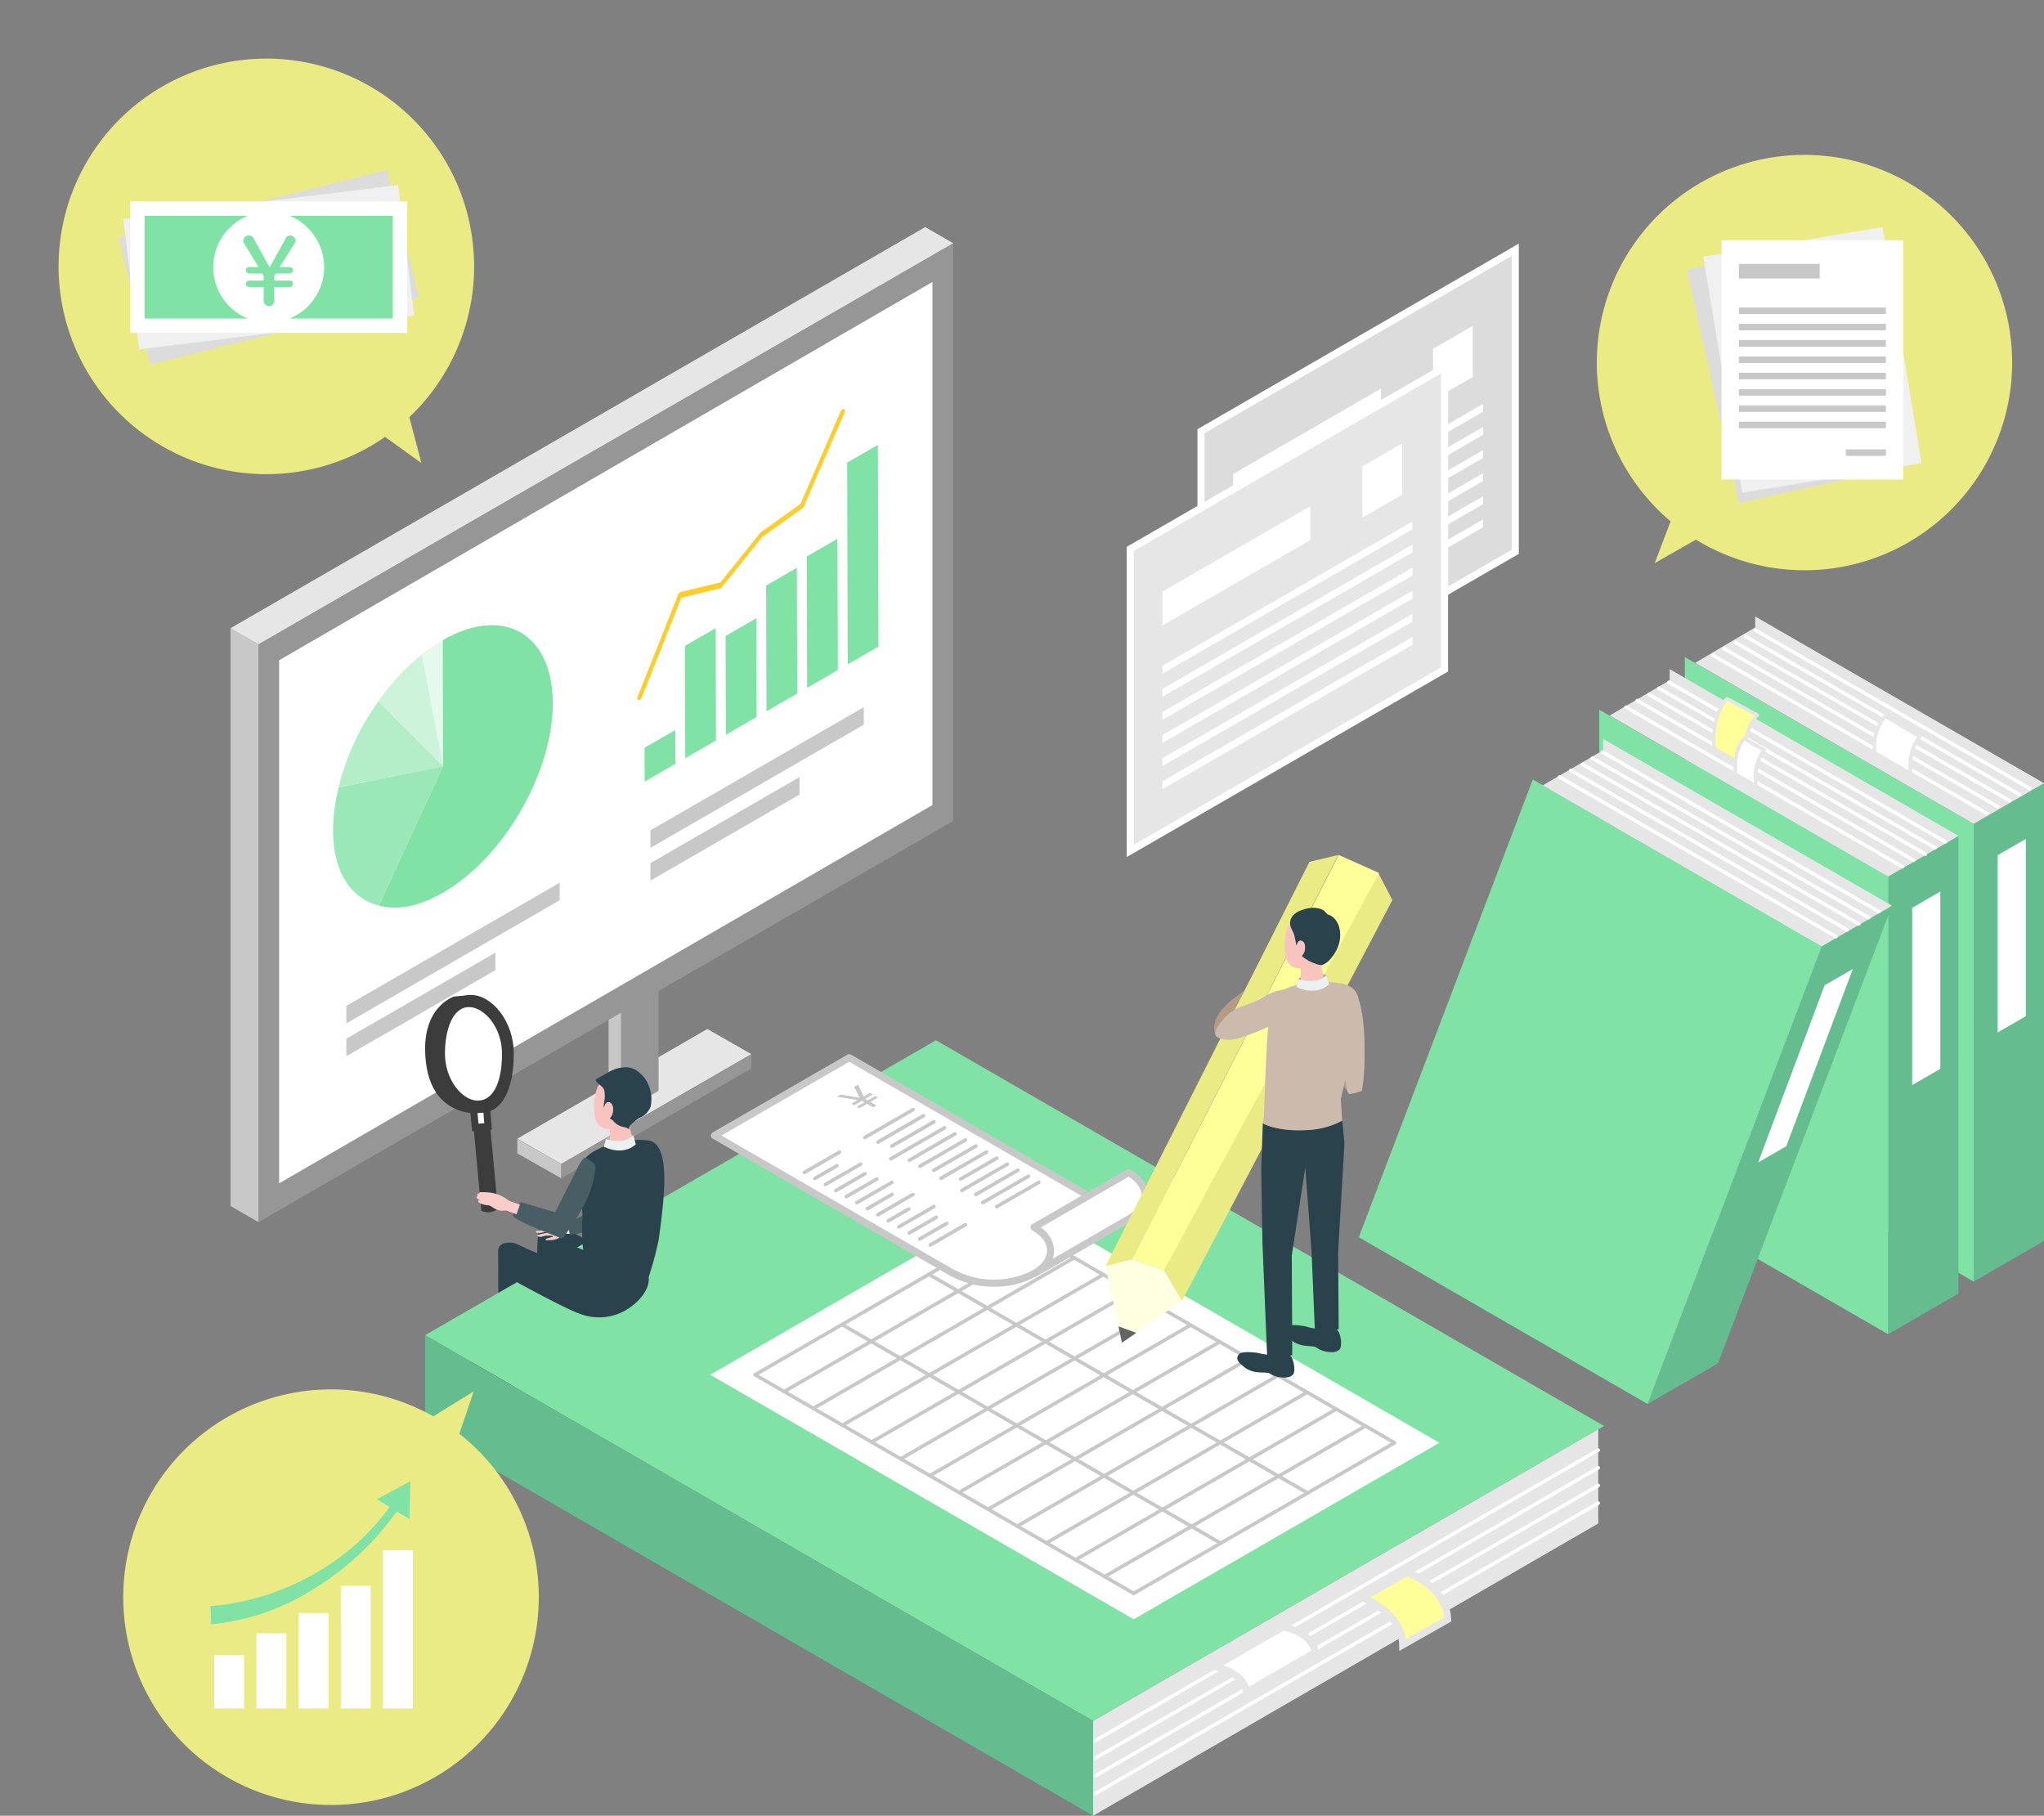 <svg xmlns="http://www.w3.org/2000/svg" xmlns:xlink="http://www.w3.org/1999/xlink" width="366.629" height="325.66" viewBox="0 0 366.629 325.66">
  <rect x="0" y="0" width="366.629" height="325.66" fill="#808080" stroke="none"/>
  <defs>
    <clipPath id="clip-path">
      <rect id="長方形_2111" data-name="長方形 2111" width="325.284" height="284.929" fill="none"/>
    </clipPath>
    <clipPath id="clip-path-3">
      <rect id="長方形_2106" data-name="長方形 2106" width="3.818" height="22.619" fill="none"/>
    </clipPath>
    <clipPath id="clip-path-4">
      <rect id="長方形_2107" data-name="長方形 2107" width="19.727" height="24.978" fill="none"/>
    </clipPath>
    <clipPath id="clip-path-5">
      <rect id="長方形_2108" data-name="長方形 2108" width="11.622" height="20.035" fill="none"/>
    </clipPath>
    <clipPath id="clip-path-6">
      <rect id="長方形_2109" data-name="長方形 2109" width="18.741" height="15.438" fill="none"/>
    </clipPath>
    <clipPath id="clip-path-7">
      <rect id="長方形_2112" data-name="長方形 2112" width="75.447" height="74.533" fill="none"/>
    </clipPath>
    <clipPath id="clip-path-9">
      <rect id="長方形_2112-3" data-name="長方形 2112" width="75.447" height="74.533" transform="translate(0 0)" fill="none"/>
    </clipPath>
    <clipPath id="clip-path-10">
      <rect id="長方形_2134" data-name="長方形 2134" width="53.912" height="34.899" fill="none"/>
    </clipPath>
    <clipPath id="clip-path-11">
      <rect id="長方形_2140" data-name="長方形 2140" width="36.293" height="40.765" fill="none"/>
    </clipPath>
  </defs>
  <g id="グループ_2647" data-name="グループ 2647" transform="translate(-24.144 -159.487)">
    <g id="グループ_2638" data-name="グループ 2638" transform="translate(65.489 200.217)">
      <g id="グループ_2545" data-name="グループ 2545" clip-path="url(#clip-path)">
        <g id="グループ_2544" data-name="グループ 2544">
          <g id="グループ_2543" data-name="グループ 2543" clip-path="url(#clip-path)">
            <path id="パス_5316" data-name="パス 5316" d="M87.567,315.89a4.354,4.354,0,0,1,.368,2.5s-.137,1.129-2.325.866a4.45,4.45,0,0,1-1.407-.365c-.342-.172-.512-.384-.921-.431-.6-.068-1.206-.035-1.8-.107a4.867,4.867,0,0,1-1.625-.479,2.769,2.769,0,0,1-.423-.262c-1.423-1.087-1.649-1.6-1.247-2.243.257-.41.875-.689,3.3-.407a16.07,16.07,0,0,0,2.323.394,1.93,1.93,0,0,0,.894-.2A2.341,2.341,0,0,1,86.075,315a1.869,1.869,0,0,1,1.492.893" transform="translate(-28.535 -115.171)" fill="#522c00"/>
            <path id="パス_5317" data-name="パス 5317" d="M76.115,321.953a4.352,4.352,0,0,1,.368,2.495s-.137,1.13-2.325.866a4.434,4.434,0,0,1-1.407-.365c-.342-.171-.512-.384-.921-.43-.6-.068-1.206-.035-1.8-.106a4.868,4.868,0,0,1-1.625-.479,2.765,2.765,0,0,1-.423-.262c-1.423-1.087-1.649-1.6-1.247-2.243.257-.41.875-.689,3.3-.407a16.086,16.086,0,0,0,2.323.395,1.931,1.931,0,0,0,.894-.2,2.342,2.342,0,0,1,1.372-.159,1.869,1.869,0,0,1,1.492.894" transform="translate(-24.346 -117.389)" fill="#522c00"/>
            <path id="パス_5318" data-name="パス 5318" d="M75.7,289.651l.075,20.638s1.319,1.12,4.4.059c1.119-4.985.809-13.824.809-13.824" transform="translate(-27.692 -105.956)" fill="#2a424b"/>
            <path id="パス_5319" data-name="パス 5319" d="M92.278,289.729s.31,8.838-.809,13.823c-3.078,1.061-4.4-.059-4.4-.059s-.739-16.831-.075-20.637a1.748,1.748,0,0,1,1.839-1.256c2.222.334,8.841,4.247,8.841,4.247L94.9,290.332Z" transform="translate(-31.722 -103.005)" fill="#2a424b"/>
            <path id="パス_5320" data-name="パス 5320" d="M123.1,231.3,89.01,250.984l-7.891-4.521,34.089-19.681Z" transform="translate(-29.674 -82.958)" fill="#e6e6e6"/>
            <path id="パス_5321" data-name="パス 5321" d="M89.01,264.953l-7.891-4.474V257.89l7.891,4.474Z" transform="translate(-29.674 -94.337)" fill="#c8c8c8"/>
            <path id="パス_5322" data-name="パス 5322" d="M127.65,236.5,93.561,256.181v-2.589l34.089-19.681Z" transform="translate(-34.225 -85.566)" fill="#969696"/>
            <path id="パス_5323" data-name="パス 5323" d="M117.191,232.33l-6.727,3.884V215.5l6.727-3.884Z" transform="translate(-40.408 -77.41)" fill="#969696"/>
            <path id="パス_5324" data-name="パス 5324" d="M109.171,237.707l-2.243-1.294V215.7l2.243,1.294Z" transform="translate(-39.115 -78.904)" fill="#c8c8c8"/>
            <path id="パス_5325" data-name="パス 5325" d="M132.506,108.187,7.9,180.13V76.5L132.506,4.558Z" transform="translate(-2.888 -1.667)" fill="#969696"/>
            <path id="パス_5326" data-name="パス 5326" d="M130.934,109.342,13.754,177.188V83.368l117.18-67.846Z" transform="translate(-5.031 -5.678)" fill="#fff"/>
            <path id="パス_5327" data-name="パス 5327" d="M5.007,219.96,0,217.069V113.441l5.008,2.891Z" transform="translate(0 -41.497)" fill="#c8c8c8"/>
            <path id="パス_5328" data-name="パス 5328" d="M129.618,2.89,5.007,74.834,0,71.944,124.61,0Z" transform="translate(0 0)" fill="#e6e6e6"/>
            <path id="パス_5329" data-name="パス 5329" d="M505.628,239.388l-12.62,7.286v-82.1l12.62-7.277Z" transform="translate(-180.344 -57.541)" fill="#65bc8e"/>
            <path id="パス_5330" data-name="パス 5330" d="M463.126,233.619l-51.807-29.911v-82.1l51.807,29.911Z" transform="translate(-150.462 -44.486)" fill="#81e2a5"/>
            <path id="パス_5331" data-name="パス 5331" d="M414.245,118.445,464.2,147.32l12.62-7.286-51.806-29.911v1.958" transform="translate(-151.532 -40.283)" fill="#e6e6e6"/>
            <path id="パス_5332" data-name="パス 5332" d="M504.857,204.827l-5.05,2.915V175.949l5.05-2.915Z" transform="translate(-182.831 -63.296)" fill="#fff"/>
            <line id="線_734" data-name="線 734" x2="49.567" y2="28.618" transform="translate(273.365 72.199)" fill="#fff"/>
            <rect id="長方形_2101" data-name="長方形 2101" width="0.634" height="57.236" transform="matrix(0.5, -0.866, 0.866, 0.5, 273.207, 72.473)" fill="#fff"/>
            <line id="線_735" data-name="線 735" x2="49.567" y2="28.618" transform="translate(271.539 73.278)" fill="#fff"/>
            <rect id="長方形_2102" data-name="長方形 2102" width="0.634" height="57.236" transform="matrix(0.5, -0.866, 0.866, 0.5, 271.38, 73.553)" fill="#fff"/>
            <line id="線_736" data-name="線 736" x2="49.567" y2="28.618" transform="translate(269.764 74.4)" fill="#fff"/>
            <rect id="長方形_2103" data-name="長方形 2103" width="0.634" height="57.236" transform="matrix(0.5, -0.866, 0.866, 0.5, 269.606, 74.674)" fill="#fff"/>
            <line id="線_737" data-name="線 737" x2="49.567" y2="28.618" transform="translate(267.669 75.481)" fill="#fff"/>
            <rect id="長方形_2104" data-name="長方形 2104" width="0.634" height="57.236" transform="matrix(0.5, -0.866, 0.866, 0.5, 267.511, 75.755)" fill="#fff"/>
            <line id="線_738" data-name="線 738" x2="49.567" y2="28.618" transform="translate(265.656 76.664)" fill="#fff"/>
            <rect id="長方形_2105" data-name="長方形 2105" width="0.634" height="57.236" transform="matrix(0.5, -0.866, 0.866, 0.5, 265.498, 76.939)" fill="#fff"/>
            <path id="パス_5333" data-name="パス 5333" d="M481.443,254.275l-12.62,7.286v-82.1l12.62-7.277Z" transform="translate(-171.497 -62.987)" fill="#65bc8e"/>
            <path id="パス_5334" data-name="パス 5334" d="M438.941,248.506,387.135,218.6V136.5l51.807,29.911Z" transform="translate(-141.615 -49.932)" fill="#81e2a5"/>
            <path id="パス_5335" data-name="パス 5335" d="M390.06,133.332l49.951,28.875,12.62-7.286L400.825,125.01v2.01" transform="translate(-142.686 -45.729)" fill="#e6e6e6"/>
            <path id="パス_5336" data-name="パス 5336" d="M480.673,219.714l-5.049,2.915V190.836l5.049-2.915Z" transform="translate(-173.985 -68.742)" fill="#fff"/>
            <line id="線_739" data-name="線 739" x2="49.567" y2="28.618" transform="translate(258.028 81.64)" fill="#fff"/>
            <path id="パス_5337" data-name="パス 5337" d="M456.242,157.482a.313.313,0,0,1-.159-.042l-49.568-28.617a.317.317,0,0,1,.317-.55L456.4,156.891a.317.317,0,0,1-.159.592" transform="translate(-148.647 -46.907)" fill="#fff"/>
            <line id="線_740" data-name="線 740" x2="49.567" y2="28.618" transform="translate(256.201 82.72)" fill="#fff"/>
            <path id="パス_5338" data-name="パス 5338" d="M453.362,159.184a.313.313,0,0,1-.159-.042l-49.567-28.617a.317.317,0,0,1,.317-.55l49.567,28.618a.317.317,0,0,1-.159.592" transform="translate(-147.594 -47.53)" fill="#fff"/>
            <line id="線_741" data-name="線 741" x2="49.567" y2="28.618" transform="translate(254.427 83.841)" fill="#fff"/>
            <path id="パス_5339" data-name="パス 5339" d="M450.564,160.952a.313.313,0,0,1-.159-.043l-49.567-28.617a.317.317,0,0,1,.317-.55l49.567,28.618a.317.317,0,0,1-.159.592" transform="translate(-146.57 -48.176)" fill="#fff"/>
            <line id="線_742" data-name="線 742" x2="49.567" y2="28.618" transform="translate(252.332 84.923)" fill="#fff"/>
            <path id="パス_5340" data-name="パス 5340" d="M447.261,162.658a.313.313,0,0,1-.159-.042L397.535,134a.317.317,0,0,1,.317-.55l49.567,28.618a.317.317,0,0,1-.159.592" transform="translate(-145.362 -48.8)" fill="#fff"/>
            <line id="線_743" data-name="線 743" x2="49.567" y2="28.618" transform="translate(250.319 86.106)" fill="#fff"/>
            <path id="パス_5341" data-name="パス 5341" d="M444.087,164.523a.313.313,0,0,1-.159-.043l-49.567-28.617a.317.317,0,0,1,.317-.55l49.567,28.618a.317.317,0,0,1-.159.592" transform="translate(-144.201 -49.483)" fill="#fff"/>
            <path id="パス_5342" data-name="パス 5342" d="M413.423,274.009,400.8,281.3l31.213-82.1,12.62-7.277Z" transform="translate(-146.615 -70.206)" fill="#65bc8e"/>
            <path id="パス_5343" data-name="パス 5343" d="M370.921,268.24,319.114,238.33l31.213-82.1,51.807,29.911Z" transform="translate(-116.733 -57.151)" fill="#81e2a5"/>
            <path id="パス_5344" data-name="パス 5344" d="M437.1,241.61l-5.049,2.915,11.939-31.794,5.049-2.915Z" transform="translate(-158.044 -76.752)" fill="#fff"/>
            <path id="パス_5345" data-name="パス 5345" d="M371.132,153.081l50.03,28.871,12.62-7.286-51.806-29.91v2.031" transform="translate(-135.762 -52.952)" fill="#e6e6e6"/>
            <line id="線_744" data-name="線 744" x2="49.567" y2="28.618" transform="translate(246.102 94.163)" fill="#fff"/>
            <path id="パス_5346" data-name="パス 5346" d="M437.438,177.228a.313.313,0,0,1-.159-.043l-49.567-28.617a.317.317,0,0,1,.317-.55L437.6,176.637a.317.317,0,0,1-.159.592" transform="translate(-141.768 -54.13)" fill="#fff"/>
            <line id="線_745" data-name="線 745" x2="49.567" y2="28.618" transform="translate(244.275 95.242)" fill="#fff"/>
            <path id="パス_5347" data-name="パス 5347" d="M434.558,178.93a.313.313,0,0,1-.159-.042L384.831,150.27a.317.317,0,0,1,.317-.55l49.568,28.618a.317.317,0,0,1-.159.592" transform="translate(-140.715 -54.753)" fill="#fff"/>
            <line id="線_746" data-name="線 746" x2="49.567" y2="28.617" transform="translate(242.501 96.364)" fill="#fff"/>
            <path id="パス_5348" data-name="パス 5348" d="M431.76,180.7a.313.313,0,0,1-.159-.042l-49.567-28.617a.317.317,0,0,1,.317-.55l49.568,28.618a.317.317,0,0,1-.159.592" transform="translate(-139.691 -55.4)" fill="#fff"/>
            <line id="線_747" data-name="線 747" x2="49.567" y2="28.618" transform="translate(240.406 97.445)" fill="#fff"/>
            <path id="パス_5349" data-name="パス 5349" d="M428.457,182.4a.313.313,0,0,1-.159-.042l-49.567-28.617a.317.317,0,0,1,.317-.55l49.567,28.618a.317.317,0,0,1-.159.592" transform="translate(-138.483 -56.023)" fill="#fff"/>
            <line id="線_748" data-name="線 748" x2="49.567" y2="28.618" transform="translate(238.393 98.628)" fill="#fff"/>
            <path id="パス_5350" data-name="パス 5350" d="M425.283,184.269a.314.314,0,0,1-.159-.042l-49.567-28.617a.317.317,0,0,1,.317-.55l49.568,28.618a.317.317,0,0,1-.159.592" transform="translate(-137.322 -56.706)" fill="#fff"/>
            <path id="パス_5351" data-name="パス 5351" d="M266.494,299.147l-91.633,52.9L55.035,282.87l91.632-52.9Z" transform="translate(-20.132 -84.122)" fill="#81e2a5"/>
            <path id="パス_5352" data-name="パス 5352" d="M174.862,382.571v17L55.035,330.385v-17Z" transform="translate(-20.132 -114.639)" fill="#65bc8e"/>
            <path id="パス_5353" data-name="パス 5353" d="M334.589,356.881,243.979,409.3v-17l90.609-52.313" transform="translate(-89.249 -124.369)" fill="#e6e6e6"/>
            <path id="パス_5354" data-name="パス 5354" d="M244.279,398.159a.317.317,0,0,1-.159-.592l90.3-52.137a.317.317,0,0,1,.317.549l-90.3,52.137a.314.314,0,0,1-.159.042" transform="translate(-89.242 -126.344)" fill="#fff"/>
            <path id="パス_5355" data-name="パス 5355" d="M244.279,403.159a.317.317,0,0,1-.159-.592l90.3-52.137a.317.317,0,0,1,.317.549l-90.3,52.137a.313.313,0,0,1-.159.042" transform="translate(-89.242 -128.173)" fill="#fff"/>
            <path id="パス_5356" data-name="パス 5356" d="M244.279,408.158a.317.317,0,0,1-.159-.592l90.3-52.137a.317.317,0,0,1,.317.549l-90.3,52.137a.314.314,0,0,1-.159.042" transform="translate(-89.242 -130.002)" fill="#fff"/>
            <line id="線_749" data-name="線 749" y1="52.137" x2="90.303" transform="translate(155.037 228.874)" fill="#fff"/>
            <path id="パス_5357" data-name="パス 5357" d="M244.279,413.159a.317.317,0,0,1-.159-.592l90.3-52.137a.317.317,0,0,1,.317.549l-90.3,52.137a.313.313,0,0,1-.159.043" transform="translate(-89.242 -131.831)" fill="#fff"/>
            <path id="パス_5358" data-name="パス 5358" d="M266.469,318.513,211.64,350.168l-75.953-43.851,54.829-31.656Z" transform="translate(-49.635 -100.472)" fill="#fff"/>
            <path id="パス_5359" data-name="パス 5359" d="M216.1,348.339a.319.319,0,0,1-.159-.042l-67.923-39.216a.317.317,0,0,1,0-.549L194.8,281.521a.318.318,0,0,1,.317,0l67.923,39.215a.317.317,0,0,1,0,.549L216.257,348.3a.322.322,0,0,1-.159.042m-67.289-39.532L216.1,347.656l46.153-26.646-67.289-38.849Z" transform="translate(-54.087 -102.966)" fill="#c8c8c8"/>
            <path id="パス_5360" data-name="パス 5360" d="M247.037,366.2a.317.317,0,0,1-.159-.592L293.665,338.6a.317.317,0,1,1,.317.549L247.2,366.16a.316.316,0,0,1-.159.042" transform="translate(-90.251 -123.845)" fill="#c8c8c8"/>
            <path id="パス_5361" data-name="パス 5361" d="M238.8,361.445a.317.317,0,0,1-.159-.592l46.787-27.012a.317.317,0,1,1,.317.549L238.957,361.4a.314.314,0,0,1-.159.043" transform="translate(-87.237 -122.105)" fill="#c8c8c8"/>
            <path id="パス_5362" data-name="パス 5362" d="M230.56,356.689a.317.317,0,0,1-.159-.592l46.787-27.012a.317.317,0,1,1,.317.549l-46.787,27.012a.313.313,0,0,1-.159.042" transform="translate(-84.223 -120.365)" fill="#c8c8c8"/>
            <path id="パス_5363" data-name="パス 5363" d="M222.322,351.932a.317.317,0,0,1-.159-.592l46.787-27.012a.317.317,0,1,1,.317.549L222.48,351.89a.313.313,0,0,1-.159.042" transform="translate(-81.21 -118.625)" fill="#c8c8c8"/>
            <path id="パス_5364" data-name="パス 5364" d="M214.083,347.176a.317.317,0,0,1-.159-.592l46.787-27.012a.317.317,0,1,1,.317.55l-46.787,27.012a.313.313,0,0,1-.159.042" transform="translate(-78.196 -116.885)" fill="#c8c8c8"/>
            <path id="パス_5365" data-name="パス 5365" d="M205.845,342.419a.317.317,0,0,1-.159-.592l46.786-27.012a.317.317,0,1,1,.317.549L206,342.377a.313.313,0,0,1-.159.043" transform="translate(-75.183 -115.145)" fill="#c8c8c8"/>
            <path id="パス_5366" data-name="パス 5366" d="M197.606,337.663a.317.317,0,0,1-.159-.592l46.787-27.012a.317.317,0,1,1,.317.549l-46.787,27.012a.314.314,0,0,1-.159.042" transform="translate(-72.169 -113.405)" fill="#c8c8c8"/>
            <path id="パス_5367" data-name="パス 5367" d="M189.368,332.906a.317.317,0,0,1-.159-.592L236,305.3a.317.317,0,0,1,.317.549l-46.787,27.012a.314.314,0,0,1-.159.042" transform="translate(-69.155 -111.665)" fill="#c8c8c8"/>
            <path id="パス_5368" data-name="パス 5368" d="M181.129,328.15a.317.317,0,0,1-.159-.592l46.787-27.012a.317.317,0,1,1,.317.549l-46.787,27.012a.313.313,0,0,1-.159.042" transform="translate(-66.141 -109.925)" fill="#c8c8c8"/>
            <path id="パス_5369" data-name="パス 5369" d="M172.891,323.393a.317.317,0,0,1-.159-.592l46.787-27.012a.317.317,0,1,1,.317.549l-46.787,27.012a.314.314,0,0,1-.159.042" transform="translate(-63.128 -108.185)" fill="#c8c8c8"/>
            <path id="パス_5370" data-name="パス 5370" d="M164.652,318.637a.317.317,0,0,1-.159-.592l46.787-27.012a.317.317,0,1,1,.317.549L164.81,318.595a.314.314,0,0,1-.159.042" transform="translate(-60.114 -106.445)" fill="#c8c8c8"/>
            <path id="パス_5371" data-name="パス 5371" d="M156.414,313.88a.317.317,0,0,1-.159-.592l46.787-27.012a.317.317,0,0,1,.317.549l-46.787,27.012a.313.313,0,0,1-.159.042" transform="translate(-57.101 -104.705)" fill="#c8c8c8"/>
            <path id="パス_5372" data-name="パス 5372" d="M265.279,335.525a.313.313,0,0,1-.159-.042L197.2,296.267a.317.317,0,0,1,.317-.55l67.922,39.215a.317.317,0,0,1-.159.592" transform="translate(-72.078 -108.159)" fill="#c8c8c8"/>
            <path id="パス_5373" data-name="パス 5373" d="M240.688,349.723a.314.314,0,0,1-.159-.042l-67.922-39.215a.317.317,0,0,1,.317-.55l67.922,39.216a.317.317,0,0,1-.159.592" transform="translate(-63.083 -113.353)" fill="#c8c8c8"/>
            <path id="パス_5374" data-name="パス 5374" d="M290.508,395.9s5.313.791,5.8,4.588l-12.327,7.1c-.492-3.8-5.8-4.588-5.8-4.588Z" transform="translate(-101.76 -144.824)" fill="#fff"/>
            <path id="パス_5375" data-name="パス 5375" d="M282.39,408.238l-.122-.942c-.424-3.271-5.222-4.035-5.27-4.042l-1.793-.271,14.089-8.118.218.032c.237.035,5.793.911,6.34,5.134l.055.42Zm-3.622-5.845c1.561.511,3.813,1.614,4.554,3.844l11.195-6.45c-.654-2.56-4.1-3.417-4.983-3.6Z" transform="translate(-100.671 -144.443)" fill="#e6e6e6"/>
            <path id="パス_5376" data-name="パス 5376" d="M320.152,385.039s7.142,2.6,7.22,8.437l8.049-4.555c-.077-5.842-7.219-8.437-7.219-8.437Z" transform="translate(-117.113 -139.183)" fill="#ffff9a"/>
            <path id="パス_5377" data-name="パス 5377" d="M325.881,394.155l-.015-1.071c-.07-5.343-6.734-7.825-6.8-7.849l-1.294-.47,9.5-5.377.275.1c.308.112,7.555,2.816,7.637,9.025l.005.375Zm-5.188-9.587c1.978.981,5.755,3.363,6.36,7.466l6.848-3.875c-.32-4.479-5.311-6.86-6.523-7.374Z" transform="translate(-116.242 -138.781)" fill="#e6e6e6"/>
            <path id="パス_5378" data-name="パス 5378" d="M136.86,248.866l42.912,24.775.036-.022a15.923,15.923,0,0,0,14.408,0l16.941-9.781L161.042,234.9Z" transform="translate(-50.064 -85.929)" fill="#fff"/>
            <path id="パス_5379" data-name="パス 5379" d="M186.646,275.6a15.517,15.517,0,0,1-7.366-1.708.57.57,0,0,1-.191-.066l-42.912-24.776a.635.635,0,0,1,0-1.1l24.182-13.961a.633.633,0,0,1,.634,0l50.115,28.935a.634.634,0,0,1,0,1.1L194.167,273.8a15.381,15.381,0,0,1-7.522,1.8m-7.073-2.96a.573.573,0,0,1,.186.065,15.244,15.244,0,0,0,13.773,0l15.99-9.232-48.847-28.2L137.763,248.5Z" transform="translate(-49.698 -85.563)" fill="#c8c8c8"/>
            <path id="パス_5380" data-name="パス 5380" d="M227.242,285.532c3.978-2.3,3.978-6.021,0-8.318l16.977-9.8c3.978,2.3,3.978,6.021,0,8.318Z" transform="translate(-83.126 -97.82)" fill="#fff"/>
            <path id="パス_5381" data-name="パス 5381" d="M226.877,285.8a.634.634,0,0,1-.318-1.183l.005,0c1.717-.993,2.662-2.273,2.662-3.607s-.947-2.617-2.667-3.61a.634.634,0,0,1,0-1.1l16.978-9.8a.633.633,0,0,1,.634,0c2.128,1.229,3.3,2.9,3.3,4.708s-1.173,3.479-3.3,4.708l-16.973,9.8-.005,0a.632.632,0,0,1-.316.085m1.21-8.919a5.2,5.2,0,0,1,2.407,4.125,4.2,4.2,0,0,1-.278,1.5l13.321-7.691c1.719-.993,2.667-2.275,2.667-3.61,0-1.253-.834-2.458-2.357-3.423Z" transform="translate(-82.76 -97.455)" fill="#c8c8c8"/>
            <line id="線_750" data-name="線 750" y1="3.637" x2="6.3" transform="translate(102.944 165.908)" fill="#fff"/>
            <path id="パス_5382" data-name="パス 5382" d="M162.14,265.375a.317.317,0,0,1-.159-.592l6.3-3.637a.317.317,0,1,1,.317.549l-6.3,3.637a.313.313,0,0,1-.159.042" transform="translate(-59.195 -95.513)" fill="#c8c8c8"/>
            <line id="線_751" data-name="線 751" y1="4.997" x2="8.656" transform="translate(113.769 158.298)" fill="#fff"/>
            <path id="パス_5383" data-name="パス 5383" d="M179.208,254.736a.317.317,0,0,1-.159-.592l8.655-5a.317.317,0,1,1,.317.549l-8.656,5a.313.313,0,0,1-.159.042" transform="translate(-65.439 -91.123)" fill="#c8c8c8"/>
            <line id="線_752" data-name="線 752" y1="2.278" x2="3.945" transform="translate(104.824 168.353)" fill="#fff"/>
            <path id="パス_5384" data-name="パス 5384" d="M165.1,267.872a.317.317,0,0,1-.159-.592L168.891,265a.317.317,0,1,1,.317.549l-3.945,2.278a.313.313,0,0,1-.159.042" transform="translate(-60.28 -96.923)" fill="#c8c8c8"/>
            <line id="線_753" data-name="線 753" y1="4.717" x2="8.17" transform="translate(116.136 159.384)" fill="#fff"/>
            <path id="パス_5385" data-name="パス 5385" d="M182.94,256.167a.317.317,0,0,1-.159-.592l8.17-4.717a.317.317,0,0,1,.317.55l-8.17,4.717a.314.314,0,0,1-.159.042" transform="translate(-66.804 -91.749)" fill="#c8c8c8"/>
            <line id="線_754" data-name="線 754" y1="3.637" x2="6.3" transform="translate(106.705 168.08)" fill="#fff"/>
            <path id="パス_5386" data-name="パス 5386" d="M168.07,268.8a.317.317,0,0,1-.159-.592l6.3-3.638a.317.317,0,1,1,.317.549l-6.3,3.638a.313.313,0,0,1-.159.042" transform="translate(-61.364 -96.765)" fill="#c8c8c8"/>
            <line id="線_755" data-name="線 755" y1="4.356" x2="7.544" transform="translate(118.642 160.47)" fill="#fff"/>
            <path id="パス_5387" data-name="パス 5387" d="M186.891,257.519a.317.317,0,0,1-.159-.592l7.544-4.356a.317.317,0,1,1,.317.549l-7.544,4.356a.313.313,0,0,1-.159.043" transform="translate(-68.249 -92.376)" fill="#c8c8c8"/>
            <line id="線_756" data-name="線 756" y1="3" x2="5.196" transform="translate(108.586 169.803)" fill="#fff"/>
            <path id="パス_5388" data-name="パス 5388" d="M171.036,270.879a.317.317,0,0,1-.159-.592l5.2-3a.317.317,0,0,1,.317.55l-5.2,3a.313.313,0,0,1-.159.042" transform="translate(-62.449 -97.759)" fill="#c8c8c8"/>
            <line id="線_757" data-name="線 757" y1="5.561" x2="9.631" transform="translate(118.436 161.556)" fill="#fff"/>
            <path id="パス_5389" data-name="パス 5389" d="M186.566,260.436a.317.317,0,0,1-.159-.592l9.631-5.561a.317.317,0,0,1,.317.549l-9.631,5.561a.313.313,0,0,1-.159.042" transform="translate(-68.13 -93.002)" fill="#c8c8c8"/>
            <line id="線_758" data-name="線 758" y1="3.16" x2="5.474" transform="translate(110.466 170.729)" fill="#fff"/>
            <path id="パス_5390" data-name="パス 5390" d="M174,272.5a.317.317,0,0,1-.159-.592l5.474-3.161a.317.317,0,0,1,.317.55l-5.474,3.16a.313.313,0,0,1-.159.043" transform="translate(-63.534 -98.293)" fill="#c8c8c8"/>
            <line id="線_759" data-name="線 759" y1="4.717" x2="8.17" transform="translate(121.777 162.641)" fill="#fff"/>
            <path id="パス_5391" data-name="パス 5391" d="M191.836,261.3a.317.317,0,0,1-.159-.592l8.17-4.717a.317.317,0,0,1,.317.549l-8.17,4.717a.313.313,0,0,1-.159.042" transform="translate(-70.058 -93.628)" fill="#c8c8c8"/>
            <line id="線_760" data-name="線 760" y1="3.637" x2="6.3" transform="translate(112.347 171.337)" fill="#fff"/>
            <path id="パス_5392" data-name="パス 5392" d="M176.966,273.936a.317.317,0,0,1-.159-.592l6.3-3.638a.317.317,0,0,1,.317.549l-6.3,3.638a.313.313,0,0,1-.159.042" transform="translate(-64.619 -98.644)" fill="#c8c8c8"/>
            <line id="線_761" data-name="線 761" y1="4.717" x2="8.17" transform="translate(123.658 163.727)" fill="#fff"/>
            <path id="パス_5393" data-name="パス 5393" d="M194.8,263.016a.317.317,0,0,1-.159-.592l8.17-4.717a.317.317,0,0,1,.317.55l-8.17,4.716a.313.313,0,0,1-.159.042" transform="translate(-71.143 -94.255)" fill="#c8c8c8"/>
            <line id="線_762" data-name="線 762" y1="2.556" x2="4.427" transform="translate(114.228 173.504)" fill="#fff"/>
            <path id="パス_5394" data-name="パス 5394" d="M179.931,276.272a.317.317,0,0,1-.159-.592l4.426-2.556a.317.317,0,1,1,.317.549l-4.426,2.556a.317.317,0,0,1-.159.042" transform="translate(-65.703 -99.894)" fill="#c8c8c8"/>
            <line id="線_763" data-name="線 763" y1="4.356" x2="7.544" transform="translate(126.164 164.813)" fill="#fff"/>
            <path id="パス_5395" data-name="パス 5395" d="M198.753,264.367a.317.317,0,0,1-.159-.592l7.544-4.356a.317.317,0,0,1,.317.549l-7.544,4.356a.313.313,0,0,1-.159.042" transform="translate(-72.588 -94.881)" fill="#c8c8c8"/>
            <line id="線_764" data-name="線 764" y1="3.637" x2="6.3" transform="translate(116.108 173.509)" fill="#fff"/>
            <path id="パス_5396" data-name="パス 5396" d="M182.9,277.36a.317.317,0,0,1-.159-.592l6.3-3.637a.317.317,0,0,1,.317.549l-6.3,3.637a.313.313,0,0,1-.159.043" transform="translate(-66.788 -99.897)" fill="#c8c8c8"/>
            <line id="線_765" data-name="線 765" y1="4.717" x2="8.17" transform="translate(127.419 165.898)" fill="#fff"/>
            <path id="パス_5397" data-name="パス 5397" d="M200.732,266.439a.317.317,0,0,1-.159-.592l8.169-4.717a.317.317,0,0,1,.317.55L200.89,266.4a.313.313,0,0,1-.159.042" transform="translate(-73.312 -95.507)" fill="#c8c8c8"/>
            <line id="線_766" data-name="線 766" y1="2.118" x2="3.668" transform="translate(117.989 176.114)" fill="#fff"/>
            <path id="パス_5398" data-name="パス 5398" d="M185.862,279.949a.317.317,0,0,1-.159-.592l3.667-2.117a.317.317,0,1,1,.317.549l-3.667,2.117a.313.313,0,0,1-.159.043" transform="translate(-67.873 -101.4)" fill="#c8c8c8"/>
            <line id="線_767" data-name="線 767" y1="3.754" x2="6.502" transform="translate(130.968 166.985)" fill="#fff"/>
            <path id="パス_5399" data-name="パス 5399" d="M206.327,267.189a.317.317,0,0,1-.159-.592l6.5-3.754a.317.317,0,0,1,.317.549l-6.5,3.754a.314.314,0,0,1-.159.042" transform="translate(-75.359 -96.134)" fill="#c8c8c8"/>
            <line id="線_768" data-name="線 768" y1="3.637" x2="6.3" transform="translate(119.869 175.68)" fill="#fff"/>
            <path id="パス_5400" data-name="パス 5400" d="M188.827,280.784a.317.317,0,0,1-.159-.592l6.3-3.638a.317.317,0,1,1,.317.549l-6.3,3.638a.313.313,0,0,1-.159.042" transform="translate(-68.957 -101.149)" fill="#c8c8c8"/>
            <line id="線_769" data-name="線 769" y1="4.717" x2="8.17" transform="translate(131.18 168.07)" fill="#fff"/>
            <path id="パス_5401" data-name="パス 5401" d="M206.663,269.864a.317.317,0,0,1-.159-.592l8.169-4.717a.317.317,0,0,1,.317.55l-8.169,4.717a.313.313,0,0,1-.159.043" transform="translate(-75.482 -96.76)" fill="#c8c8c8"/>
            <line id="線_770" data-name="線 770" y1="2.802" x2="4.854" transform="translate(121.75 177.601)" fill="#fff"/>
            <path id="パス_5402" data-name="パス 5402" d="M191.793,282.978a.317.317,0,0,1-.159-.592l4.853-2.8a.317.317,0,0,1,.317.55l-4.853,2.8a.313.313,0,0,1-.159.042" transform="translate(-70.042 -102.257)" fill="#c8c8c8"/>
            <line id="線_771" data-name="線 771" y1="4.356" x2="7.544" transform="translate(133.686 169.156)" fill="#fff"/>
            <path id="パス_5403" data-name="パス 5403" d="M210.614,271.215a.317.317,0,0,1-.159-.592L218,266.267a.317.317,0,1,1,.317.549l-7.544,4.356a.314.314,0,0,1-.159.042" transform="translate(-76.927 -97.386)" fill="#c8c8c8"/>
            <line id="線_772" data-name="線 772" y1="2.802" x2="4.854" transform="translate(123.631 178.687)" fill="#fff"/>
            <path id="パス_5404" data-name="パス 5404" d="M194.758,284.69a.317.317,0,0,1-.159-.592l4.853-2.8a.317.317,0,0,1,.317.55l-4.853,2.8a.313.313,0,0,1-.159.042" transform="translate(-71.127 -102.884)" fill="#c8c8c8"/>
            <line id="線_773" data-name="線 773" y1="4.717" x2="8.17" transform="translate(134.942 170.241)" fill="#fff"/>
            <path id="パス_5405" data-name="パス 5405" d="M212.594,273.288a.317.317,0,0,1-.159-.592l8.169-4.717a.317.317,0,1,1,.317.549l-8.169,4.717a.312.312,0,0,1-.159.042" transform="translate(-77.651 -98.012)" fill="#c8c8c8"/>
            <line id="線_774" data-name="線 774" y1="3.638" x2="6.3" transform="translate(125.511 178.937)" fill="#fff"/>
            <path id="パス_5406" data-name="パス 5406" d="M197.723,285.92a.317.317,0,0,1-.159-.592l6.3-3.637a.317.317,0,1,1,.317.549l-6.3,3.637a.313.313,0,0,1-.159.042" transform="translate(-72.212 -103.028)" fill="#c8c8c8"/>
            <line id="線_775" data-name="線 775" y1="4.356" x2="7.544" transform="translate(137.448 171.328)" fill="#fff"/>
            <path id="パス_5407" data-name="パス 5407" d="M216.545,274.64a.317.317,0,0,1-.159-.592l7.544-4.356a.317.317,0,1,1,.317.549L216.7,274.6a.313.313,0,0,1-.159.043" transform="translate(-79.097 -98.639)" fill="#c8c8c8"/>
            <path id="パス_5408" data-name="パス 5408" d="M178.006,246.585l-1.081-.623-1.379.8-.462-.266,1.379-.8-.476-.275-1.379.8-.491-.284,1.133-.656-3.714-.584.665-.385,2.681.434c.3.049.559.1.765.15a5.1,5.1,0,0,1-.27-.471l-.775-1.5.711-.411,1.019,2.142,1.134-.654.492.284-1.37.791.476.275,1.37-.791.462.267-1.37.791,1.081.623Z" transform="translate(-62.748 -88.712)" fill="#c8c8c8"/>
            <path id="パス_5409" data-name="パス 5409" d="M330.85,60.591,274.48,93.136V38.958L330.85,6.413Z" transform="translate(-100.406 -2.346)" fill="#dcdcdc"/>
            <path id="パス_5410" data-name="パス 5410" d="M273.481,93.6V37.958l.317-.184L331.119,4.68V60.323l-.317.183Zm1.268-54.911V91.4l55.1-31.813V6.877Zm55.736,21.267h0Z" transform="translate(-100.04 -1.712)" fill="#fff"/>
            <path id="パス_5411" data-name="パス 5411" d="M310.106,51.748,283.567,67.07V60.987l26.539-15.322Z" transform="translate(-103.73 -16.705)" fill="#fff"/>
            <path id="パス_5412" data-name="パス 5412" d="M328.412,51.405,283.567,77.3V75.888L328.412,50Z" transform="translate(-103.73 -18.289)" fill="#fff"/>
            <path id="パス_5413" data-name="パス 5413" d="M328.412,57.937,283.567,83.828V82.42l44.845-25.891Z" transform="translate(-103.73 -20.678)" fill="#fff"/>
            <path id="パス_5414" data-name="パス 5414" d="M328.412,64.469,283.567,90.36V88.951L328.412,63.06Z" transform="translate(-103.73 -23.068)" fill="#fff"/>
            <path id="パス_5415" data-name="パス 5415" d="M328.412,71,283.567,96.892V95.483l44.845-25.891Z" transform="translate(-103.73 -25.457)" fill="#fff"/>
            <path id="パス_5416" data-name="パス 5416" d="M328.412,77.533l-44.845,25.891v-1.409l44.845-25.891Z" transform="translate(-103.73 -27.847)" fill="#fff"/>
            <path id="パス_5417" data-name="パス 5417" d="M328.412,84.065l-44.845,25.891v-1.409l44.845-25.891Z" transform="translate(-103.73 -30.236)" fill="#fff"/>
            <path id="パス_5418" data-name="パス 5418" d="M347.252,37.1l-7.14,4.122V32.044l7.14-4.122Z" transform="translate(-124.414 -10.214)" fill="#fff"/>
            <path id="パス_5419" data-name="パス 5419" d="M310.85,93.857,254.481,126.4V72.223l56.37-32.545Z" transform="translate(-93.09 -14.515)" fill="#e6e6e6"/>
            <path id="パス_5420" data-name="パス 5420" d="M253.481,126.867V71.224l.317-.183,57.321-33.094V93.589l-.317.183Zm1.268-54.911V124.67l55.1-31.813V40.143Zm55.736,21.268h0Z" transform="translate(-92.724 -13.881)" fill="#fff"/>
            <path id="パス_5421" data-name="パス 5421" d="M290.106,85.014l-26.539,15.322V94.253l26.539-15.322Z" transform="translate(-96.414 -28.873)" fill="#fff"/>
            <path id="パス_5422" data-name="パス 5422" d="M308.412,84.671l-44.845,25.891v-1.409l44.845-25.891Z" transform="translate(-96.414 -30.458)" fill="#fff"/>
            <path id="パス_5423" data-name="パス 5423" d="M308.412,91.2l-44.845,25.891v-1.409l44.845-25.891Z" transform="translate(-96.414 -32.847)" fill="#fff"/>
            <path id="パス_5424" data-name="パス 5424" d="M308.412,97.735l-44.845,25.891v-1.409l44.845-25.891Z" transform="translate(-96.414 -35.237)" fill="#fff"/>
            <path id="パス_5425" data-name="パス 5425" d="M308.412,104.267l-44.845,25.891v-1.409l44.845-25.891Z" transform="translate(-96.414 -37.626)" fill="#fff"/>
            <path id="パス_5426" data-name="パス 5426" d="M308.412,110.8,263.567,136.69v-1.409l44.845-25.891Z" transform="translate(-96.414 -40.015)" fill="#fff"/>
            <path id="パス_5427" data-name="パス 5427" d="M308.412,117.331l-44.845,25.891v-1.409l44.845-25.891Z" transform="translate(-96.414 -42.405)" fill="#fff"/>
            <path id="パス_5428" data-name="パス 5428" d="M327.252,70.367l-7.14,4.122V65.31l7.14-4.122Z" transform="translate(-117.098 -22.383)" fill="#fff"/>
            <path id="パス_5429" data-name="パス 5429" d="M53.409,115.27c10.871-6.277,19.713-1.238,19.748,11.254s-8.749,27.707-19.62,33.983c-4.349,2.511-8.056,3.266-11.582,2.36l11.518-24.979Z" transform="translate(-15.347 -41.178)" fill="#81e2a5"/>
            <g id="グループ_2533" data-name="グループ 2533" transform="translate(34.307 74.091)" opacity="0.2">
              <g id="グループ_2532" data-name="グループ 2532">
                <g id="グループ_2531" data-name="グループ 2531" clip-path="url(#clip-path-3)">
                  <path id="パス_5430" data-name="パス 5430" d="M57.85,116.827l.064,22.619L54.1,119.411a29.018,29.018,0,0,1,3.754-2.584" transform="translate(-54.096 -116.827)" fill="#81e2a5"/>
                </g>
              </g>
            </g>
            <g id="グループ_2536" data-name="グループ 2536" transform="translate(18.399 96.71)" opacity="0.8">
              <g id="グループ_2535" data-name="グループ 2535">
                <g id="グループ_2534" data-name="グループ 2534" clip-path="url(#clip-path-4)">
                  <path id="パス_5431" data-name="パス 5431" d="M30,156.31l18.741-3.818L37.22,177.47c-7.053-1.811-9.883-10.1-7.223-21.16" transform="translate(-29.012 -152.492)" fill="#81e2a5"/>
                </g>
              </g>
            </g>
            <g id="グループ_2539" data-name="グループ 2539" transform="translate(26.504 76.675)" opacity="0.4">
              <g id="グループ_2538" data-name="グループ 2538">
                <g id="グループ_2537" data-name="グループ 2537" clip-path="url(#clip-path-5)">
                  <path id="パス_5432" data-name="パス 5432" d="M49.6,120.9l3.819,20.035L41.792,129.317a39.166,39.166,0,0,1,7.8-8.416" transform="translate(-41.792 -120.901)" fill="#81e2a5"/>
                </g>
              </g>
            </g>
            <g id="グループ_2542" data-name="グループ 2542" transform="translate(19.385 85.091)" opacity="0.6">
              <g id="グループ_2541" data-name="グループ 2541">
                <g id="グループ_2540" data-name="グループ 2540" clip-path="url(#clip-path-6)">
                  <path id="パス_5433" data-name="パス 5433" d="M37.684,134.171,49.306,145.79l-18.741,3.818a43.921,43.921,0,0,1,7.119-15.438" transform="translate(-30.565 -134.171)" fill="#81e2a5"/>
                </g>
              </g>
            </g>
            <path id="パス_5434" data-name="パス 5434" d="M151.843,51.532a.361.361,0,0,1,.248-.056c.206.038.262.324.125.639l-7.25,16.75a1,1,0,0,1-.317.407l-7.192,5.145-7.193,8.953a.832.832,0,0,1-.223.2.5.5,0,0,1-.126.052l-6.96,1.688-7.071,17.831a.972.972,0,0,1-.384.473.388.388,0,0,1-.227.058c-.212-.023-.283-.3-.158-.613l7.246-18.275a.96.96,0,0,1,.382-.471.477.477,0,0,1,.125-.052l7.109-1.724,7.108-8.846a.893.893,0,0,1,.169-.164l7.08-5.063,7.137-16.488a.956.956,0,0,1,.37-.443" transform="translate(-42.087 -18.828)" fill="#fccd2b"/>
            <path id="パス_5435" data-name="パス 5435" d="M179.923,61.584l.1,36.19-5.515,3.184-.1-36.19Z" transform="translate(-63.799 -22.528)" fill="#81e2a5"/>
            <path id="パス_5436" data-name="パス 5436" d="M168.49,88.138l.067,23.556-5.515,3.184-.067-23.555Z" transform="translate(-59.617 -32.241)" fill="#81e2a5"/>
            <path id="パス_5437" data-name="パス 5437" d="M157.006,96.351l.064,22.554-5.515,3.184-.064-22.554Z" transform="translate(-55.416 -35.246)" fill="#81e2a5"/>
            <path id="パス_5438" data-name="パス 5438" d="M145.539,110.624l.05,17.709-5.515,3.184-.05-17.709Z" transform="translate(-51.221 -40.467)" fill="#81e2a5"/>
            <path id="パス_5439" data-name="パス 5439" d="M134.041,113.411l.057,20.147-5.515,3.184-.057-20.147Z" transform="translate(-47.015 -41.486)" fill="#81e2a5"/>
            <path id="パス_5440" data-name="パス 5440" d="M122.615,142.225l.017,6.08-5.515,3.184-.017-6.08Z" transform="translate(-42.836 -52.027)" fill="#81e2a5"/>
            <path id="パス_5441" data-name="パス 5441" d="M118.773,170.976l26.736-15.436v3.139l-26.736,15.436Z" transform="translate(-43.448 -56.897)" fill="#c8c8c8"/>
            <path id="パス_5442" data-name="パス 5442" d="M118.773,157.856l38.267-22.093V138.9L118.773,161Z" transform="translate(-43.448 -49.662)" fill="#c8c8c8"/>
            <path id="パス_5443" data-name="パス 5443" d="M32.765,220.633,59.5,205.2v3.139L32.765,223.773Z" transform="translate(-11.986 -75.062)" fill="#c8c8c8"/>
            <path id="パス_5444" data-name="パス 5444" d="M32.765,207.513l38.267-22.093v3.139L32.765,210.652Z" transform="translate(-11.986 -67.827)" fill="#c8c8c8"/>
            <path id="パス_5445" data-name="パス 5445" d="M424.987,145.458c-.594-6.273,2.326-9.139,2.326-9.139l-5.418-2.947s-2.9,2.693-2.311,8.966Z" transform="translate(-153.456 -48.788)" fill="#ffff9a"/>
            <path id="パス_5446" data-name="パス 5446" d="M424.8,145.592a.315.315,0,0,1-.159-.042l-5.4-3.12a.316.316,0,0,1-.157-.244c-.6-6.356,2.288-9.115,2.411-9.229a.318.318,0,0,1,.367-.046l5.418,2.946a.317.317,0,0,1,.071.5c-.028.028-2.8,2.855-2.233,8.884a.316.316,0,0,1-.315.347m-5.1-3.629,4.739,2.736c-.3-4.876,1.479-7.6,2.189-8.475l-4.854-2.64c-.568.655-2.51,3.3-2.074,8.378" transform="translate(-153.273 -48.605)" fill="#e6e6e6"/>
            <path id="パス_5447" data-name="パス 5447" d="M471.438,148.572c-.427-4.517,1.675-6.581,1.675-6.581l-6.181-3.681s-2.341,2.074-1.914,6.591Z" transform="translate(-170.086 -50.594)" fill="#fff"/>
            <path id="パス_5448" data-name="パス 5448" d="M471.255,148.706a.318.318,0,0,1-.157-.042l-6.42-3.671a.316.316,0,0,1-.159-.245c-.438-4.625,1.919-6.77,2.019-6.859a.318.318,0,0,1,.373-.036l6.18,3.681a.318.318,0,0,1,.061.5c-.02.02-1.988,2.033-1.582,6.325a.318.318,0,0,1-.316.348m-6.119-4.181,5.76,3.293a8.835,8.835,0,0,1,1.548-5.93l-5.642-3.36a7.924,7.924,0,0,0-1.666,6" transform="translate(-169.903 -50.411)" fill="#e6e6e6"/>
            <path id="パス_5449" data-name="パス 5449" d="M429.284,153.127c-.427-4.517,1.5-6.384,1.5-6.384l-3.605-2.067s-1.953,1.861-1.526,6.377Z" transform="translate(-155.684 -52.923)" fill="#fff"/>
            <path id="パス_5450" data-name="パス 5450" d="M429.1,153.261a.314.314,0,0,1-.157-.042l-3.628-2.074a.316.316,0,0,1-.159-.245c-.437-4.618,1.538-6.557,1.622-6.637a.317.317,0,0,1,.377-.046l3.605,2.068a.317.317,0,0,1,.063.5c-.017.017-1.813,1.84-1.408,6.126a.317.317,0,0,1-.315.347m-3.327-2.584,2.967,1.7a8.609,8.609,0,0,1,1.376-5.727l-3.05-1.749c-.424.538-1.577,2.345-1.293,5.78" transform="translate(-155.501 -52.74)" fill="#e6e6e6"/>
            <path id="パス_5451" data-name="パス 5451" d="M278.75,223.295c-.958-.968-.831-3.262,1.5-5.587s4.517-3.12,5.779-4.228c.938.261,2.338.875,2.346,2.056-.706.925-7.785,9.618-9.625,7.759" transform="translate(-101.763 -78.092)" fill="#b39b86"/>
            <path id="パス_5452" data-name="パス 5452" d="M302.48,182.667l2.53,4.85-37.75,71.916L264.1,253.95Z" transform="translate(-96.608 -66.82)" fill="#ebeb86"/>
            <path id="パス_5453" data-name="パス 5453" d="M299.275,180.8l-7.241-3.234-37.083,72.513,5.8,2Z" transform="translate(-93.262 -64.955)" fill="#ffff9a"/>
            <path id="パス_5454" data-name="パス 5454" d="M252.215,250.081l-4.745,1.265L284.06,178.8l5.167-1.23Z" transform="translate(-90.525 -64.955)" fill="#ebeb86"/>
            <path id="パス_5455" data-name="パス 5455" d="M261.178,299.394l-10.756,7.487-2.952-13.708,4.745-1.265,5.8,2Z" transform="translate(-90.525 -106.781)" fill="#ffffe2"/>
            <path id="パス_5456" data-name="パス 5456" d="M254.328,312.052l-3.2-1.168.633,2.938Z" transform="translate(-91.863 -113.723)" fill="#646464"/>
            <path id="パス_5457" data-name="パス 5457" d="M306.83,211.359s-3.049-1.158-5.032.7c-.139.587-.329,1.392-.329,1.392a5.911,5.911,0,0,0,5.917-.162c-.127-.516-.557-1.93-.557-1.93" transform="translate(-110.279 -77.186)" fill="#91b1b3"/>
            <path id="パス_5458" data-name="パス 5458" d="M298.7,196.669c.389-.911,1.55-2.137,4.54-1.893s3.621,2.451,3.463,5.061a4.846,4.846,0,0,1-1.653,3.513.9.9,0,0,0-.29.914c.224.916.623,2.558.623,2.558-.007.538-1,1.052-2.207,1.147s-2.188-.263-2.181-.8l.041-2.952c-1.628-.092-2.352-.623-2.776-2.352a10.1,10.1,0,0,1,.44-5.2" transform="translate(-109.044 -71.238)" fill="#f9c3c0"/>
            <path id="パス_5459" data-name="パス 5459" d="M300.817,199.293l-.341-1.686c-.169-.835-.8-1.476-.791-2.346.026-1.619,1.665-2.3,3.012-2.6a4.71,4.71,0,0,1,2.069-.049,3.04,3.04,0,0,1,.977.405c.214.14.545.65.746.711,2.39.723,3.17,4.846.521,7.855a3.663,3.663,0,0,1-1.578,1.2,2.973,2.973,0,0,1-1.223-.253,6.817,6.817,0,0,1-2.427-1.376,1.911,1.911,0,0,0,.523-.916c.145-.72.094-1.538-.506-1.794-.571-.243-.824.348-.981.843" transform="translate(-109.625 -70.425)" fill="#2a424b"/>
            <path id="パス_5460" data-name="パス 5460" d="M314.869,242.6l-2.733-3.761,1.837-.7Z" transform="translate(-114.181 -87.112)" fill="#b39b86"/>
            <path id="パス_5461" data-name="パス 5461" d="M313.972,229.711l-1.794-12.6c-.251-1.233.634-1.973,1.88-2.015.989-.033,1.6.25,1.827.65,1.654,2.906,1.739,8.16,1.715,11.983a36.066,36.066,0,0,1-.477,5.871,8.341,8.341,0,0,1-2.254.57c-.605-.064-.9-4.463-.9-4.463" transform="translate(-114.18 -78.684)" fill="#ccbbad"/>
            <path id="パス_5462" data-name="パス 5462" d="M307.9,311.946a4.467,4.467,0,0,1,.267,2.574s-.19,1.152-2.422.785a4.551,4.551,0,0,1-1.426-.436c-.342-.192-.509-.417-.925-.482-.611-.1-1.235-.089-1.843-.189a4.99,4.99,0,0,1-1.645-.563,2.84,2.84,0,0,1-.422-.287c-1.411-1.177-1.62-1.716-1.18-2.355.282-.408.928-.667,3.4-.271a16.472,16.472,0,0,0,2.364.507,1.98,1.98,0,0,0,.925-.162,2.4,2.4,0,0,1,1.413-.1,1.918,1.918,0,0,1,1.49.982" transform="translate(-109.047 -113.591)" fill="#2a424b"/>
            <path id="パス_5463" data-name="パス 5463" d="M311.626,312.46c.1-.521-.574-1.093-1.511-1.277s-1.78.089-1.882.61.574,1.092,1.511,1.276,1.78-.089,1.882-.609" transform="translate(-112.749 -113.811)" fill="#2a424b"/>
            <path id="パス_5464" data-name="パス 5464" d="M294.541,319.249a4.468,4.468,0,0,1,.378,2.56s-.141,1.159-2.386.888a4.573,4.573,0,0,1-1.443-.374c-.351-.176-.526-.395-.945-.442-.615-.07-1.237-.036-1.849-.109a4.991,4.991,0,0,1-1.667-.491,2.864,2.864,0,0,1-.434-.269c-1.46-1.115-1.691-1.644-1.279-2.3.263-.42.9-.707,3.387-.417a16.463,16.463,0,0,0,2.384.4,1.989,1.989,0,0,0,.917-.2,2.4,2.4,0,0,1,1.407-.164,1.919,1.919,0,0,1,1.531.917" transform="translate(-104.156 -116.39)" fill="#2a424b"/>
            <path id="パス_5465" data-name="パス 5465" d="M298.277,319.613c.08-.525-.621-1.067-1.565-1.21s-1.774.165-1.854.69.62,1.067,1.565,1.21,1.774-.165,1.854-.69" transform="translate(-107.858 -116.46)" fill="#2a424b"/>
            <path id="パス_5466" data-name="パス 5466" d="M291.8,253.155l-.285,8.2.218,13.219.833,20.1s1.353,1.149,4.512.06c0-1.986-.081-17.857-.081-17.857l2.428-15.782,1.119,15.043.583,13.845a5.323,5.323,0,0,0,4.283.107c0-.632-.1-13.737-.1-13.737l1.135-19.579-.4-4.081a14.368,14.368,0,0,1-6.075,1.679c-5.722.385-8.172-1.22-8.172-1.22" transform="translate(-106.638 -92.437)" fill="#2a424b"/>
            <path id="パス_5467" data-name="パス 5467" d="M306.213,238.35a14.373,14.373,0,0,1-6.074,1.68c-5.723.385-8.172-1.22-8.172-1.22l.19-1.242s.247-7.254.406-10.247c.121-2.291.349-8.817,1.37-10.746,1.529-2.886,7.631-3.449,11.617-2.915,4.465.6,3.7,4.082,3.421,5.726-1.708,10.173-3.022,15.06-3.022,15.06Z" transform="translate(-106.802 -78.092)" fill="#ccbbad"/>
            <path id="パス_5468" data-name="パス 5468" d="M306.83,211.565s-1.287,1.774-5.032.7l-.329,1.392s3.323,1.828,5.845-.436c-.13-.632-.485-1.656-.485-1.656" transform="translate(-110.279 -77.391)" fill="#ebf1f1"/>
            <path id="パス_5469" data-name="パス 5469" d="M278.65,223.963c.342.444,2.063,1.066,4.184.355a40.251,40.251,0,0,0,6.962-2.9,7.156,7.156,0,0,0,3.386-2.714c.8-1.4,2.048-2.156,1.1-2.471-1.609-.533-3.742-1.366-7.221.808-2.153,1.345-3.952,1.293-5.919,2.78-.708.536-3.266,3.135-2.489,4.142" transform="translate(-101.878 -78.875)" fill="#ccbbad"/>
            <path id="パス_5470" data-name="パス 5470" d="M109.832,262.165c0,.274.4.5.895.5s.895-.221.895-.5-.4-.5-.895-.5-.895.222-.895.5" transform="translate(-40.177 -95.72)" fill="#cae0dd"/>
            <path id="パス_5471" data-name="パス 5471" d="M111.622,285.854v-23.4c0,.273-.4.5-.895.5s-.895-.222-.895-.5v23.4c0,.274.4.5.895.5s.895-.221.895-.5" transform="translate(-40.177 -96.006)" fill="#d2dadc"/>
            <path id="パス_5472" data-name="パス 5472" d="M79.161,294.349s8.7,4.774,11.078,5.571a9.583,9.583,0,0,0,8.248-.537c2.95-1.729,4.466-4.181,4.209-6L89.473,287.9s-3.578,1.855-4.024,2.206c-7.019-2.442-6.072-3.172-8.524-2.814a1.431,1.431,0,0,0-1.223,1.468Z" transform="translate(-27.692 -105.059)" fill="#2a424b"/>
            <path id="パス_5473" data-name="パス 5473" d="M91.384,281.859c-.162,0-.7-.061-.864-.06a12.613,12.613,0,0,0-1.547.01,6.144,6.144,0,0,0-.926.041.177.177,0,0,0,.058.182.421.421,0,0,0,.182.084,1.376,1.376,0,0,0,.33.042c.166,0,.332-.027.5-.016.026,0,.048.008.072.011a5.387,5.387,0,0,0-1.005.2,8.48,8.48,0,0,0-1.272.193.246.246,0,0,0,.107.242.575.575,0,0,0,.264.089,1.93,1.93,0,0,0,.449.01l-.091.027a8.524,8.524,0,0,0-1.258.27.247.247,0,0,0,.122.235.585.585,0,0,0,.268.073,1.938,1.938,0,0,0,.462-.019c.228-.037.449-.114.679-.137a1.553,1.553,0,0,1,.519.05c-.172.05-.344.1-.515.157a8.8,8.8,0,0,0-1.291.32.253.253,0,0,0,.134.239.6.6,0,0,0,.279.067,2.033,2.033,0,0,0,.476-.035,3.7,3.7,0,0,1,.755-.169c.224.006.438.006.667,0a.73.73,0,0,1,.331.046c.035.016.167.139.138.181a.061.061,0,0,1-.032.019,4.457,4.457,0,0,0-1.156.334.179.179,0,0,0-.1.144.135.135,0,0,0,.112.112.459.459,0,0,0,.169-.006c.257-.037.519-.016.778-.028a4.381,4.381,0,0,0,1.116-.27c.332-.112.732-.667,1-.9a32.76,32.76,0,0,1,3.3-.144l-.356-1.623a24.81,24.81,0,0,0-2.848.032" transform="translate(-31.597 -103.075)" fill="#f1cac4"/>
            <path id="パス_5474" data-name="パス 5474" d="M94.914,283.581a2.774,2.774,0,0,1,.044-1.944c.389.009.63.017.63.017a4.49,4.49,0,0,0,.037,1.909c-.325.02-.712.018-.712.018" transform="translate(-34.662 -103.024)" fill="#fff"/>
            <path id="パス_5475" data-name="パス 5475" d="M108.093,259.294c3.961-2.119,7.3,5.226-1.648,13.011-4.28,2.391-10.55,3.137-10.55,3.137a3.741,3.741,0,0,1-.213-1.177,3.482,3.482,0,0,1,.219-1.091l8.086-4.19Z" transform="translate(-35.001 -94.715)" fill="#485d64"/>
            <path id="パス_5476" data-name="パス 5476" d="M110.857,256.668s-2.971-1.129-4.9.682l-.32,1.357a5.762,5.762,0,0,0,5.767-.157c-.124-.5-.543-1.881-.543-1.881" transform="translate(-38.641 -93.763)" fill="#b0bec3"/>
            <path id="パス_5477" data-name="パス 5477" d="M110.792,282.763c-.6,1.4-3.709,1.353-4.946,1.369a16.522,16.522,0,0,1-6.552-1.5,3.2,3.2,0,0,1-1.076-.682,1.257,1.257,0,0,1-.343-1.175,3.168,3.168,0,0,1,.715-.972c.839-1.041.322-2.385.3-3.592-.028-1.365-.058-2.73.015-4.093.118-2.233-1.012-8.059-.016-9.938,1.49-2.813,7.912-4.453,11.8-3.933,4.352.583,2.771,11.176,1.929,17.673a61.616,61.616,0,0,1-1.82,6.839" transform="translate(-35.789 -94.435)" fill="#2a424b"/>
            <path id="パス_5478" data-name="パス 5478" d="M103.389,242.352c.379-.888,1.511-2.082,4.425-1.845s3.529,2.388,3.376,4.932a4.728,4.728,0,0,1-1.611,3.425.88.88,0,0,0-.282.89c.218.894.607,2.493.607,2.493-.007.524-.97,1.025-2.151,1.118s-2.132-.256-2.125-.78l.039-2.877a2.491,2.491,0,0,1-2.707-2.292,9.847,9.847,0,0,1,.429-5.065" transform="translate(-37.602 -87.967)" fill="#f9c3c0"/>
            <path id="パス_5479" data-name="パス 5479" d="M110.857,256.869s-1.255,1.729-4.9.682l-.32,1.357s3.238,1.781,5.7-.425c-.127-.615-.472-1.613-.472-1.613" transform="translate(-38.641 -93.964)" fill="#ebf1f1"/>
            <path id="パス_5480" data-name="パス 5480" d="M110.823,246.893c-.028.018-.055.037-.082.056a9.872,9.872,0,0,0-1.031.894c-.258.246-.54.585-.411.916a2.847,2.847,0,0,0-1.215-.453,3.437,3.437,0,0,1-1.313-.7c-.32-.273-.479-.653-.923-.713a.55.55,0,0,1,.161-.339,1.844,1.844,0,0,0,.335-.719c.155-.767.1-1.639-.539-1.911a.594.594,0,0,0-.769.262,2.008,2.008,0,0,0-.211.444c-.034.1-.022.167-.109.209a6.886,6.886,0,0,1,.166-1.375,6.431,6.431,0,0,0-.042-1.618c-.162-.867-1.162-1.08-1.528-1.837a.224.224,0,0,1-.031-.153.238.238,0,0,1,.128-.125l2-1.119a8.576,8.576,0,0,1,1.389-.674,5.91,5.91,0,0,1,1.318-.27,3.485,3.485,0,0,1,2.908.857,5.368,5.368,0,0,1,1.844,2.577,6.284,6.284,0,0,1,.251,3.626,3.638,3.638,0,0,1-1.369,1.664c-.3.191-.622.3-.92.5" transform="translate(-37.778 -86.931)" fill="#2a424b"/>
            <path id="パス_5481" data-name="パス 5481" d="M81.381,271.187l6.09,1.8,4.222-8.345c1.137-2.2,1.381-1.251,2.165-.84.622.326.883.745.862,1.112a18.85,18.85,0,0,1-2.787,8.071,47.083,47.083,0,0,1-3.141,4.748s-7.913-2.931-8.839-4c-.253-1.482,1.428-2.539,1.428-2.539" transform="translate(-29.238 -96.294)" fill="#485d64"/>
            <path id="パス_5482" data-name="パス 5482" d="M71.069,249.015l.26,3.373-2.287.2-.33-3.572Z" transform="translate(-25.135 -91.091)" fill="#fff"/>
            <path id="パス_5483" data-name="パス 5483" d="M68.068,252.908l-.452-4.893h3.639l.353,4.585Zm.939-3.624.208,2.252,1.032-.09-.167-2.162Z" transform="translate(-24.734 -90.725)" fill="#3c3c3c"/>
            <path id="パス_5484" data-name="パス 5484" d="M63.258,217.16l-3.031.282s-6.443,1.981-4.974,12.286c1.3,9.151,8.955,8.636,8.955,8.636l1.231-.073Z" transform="translate(-20.132 -79.438)" fill="#3c3c3c"/>
            <path id="パス_5485" data-name="パス 5485" d="M58.883,227.673c0,5.864,3.894,10.619,7.612,10.619s5.854-4.111,5.854-10.619c0-5.864-3.964-10.513-7.683-10.513s-5.783,4.649-5.783,10.513" transform="translate(-21.54 -79.438)" fill="#3c3c3c"/>
            <path id="パス_5486" data-name="パス 5486" d="M59.646,228.57c0,5.008,3.326,9.068,6.5,9.068s5-3.51,5-9.068c0-5.008-3.385-8.978-6.561-8.978s-4.938,3.97-4.938,8.978" transform="translate(-21.819 -80.328)" fill="#fff"/>
            <path id="パス_5487" data-name="パス 5487" d="M65.781,237.907c-3.734,0-7.135-4.625-7.135-9.7,0-5.84,2.188-9.613,5.573-9.613s7.195,4.111,7.195,9.613c0,6.075-2.106,9.7-5.633,9.7M64.219,219.86c-2.974,0-4.3,4.191-4.3,8.344,0,4.749,3.154,8.434,5.867,8.434,2.733,0,4.365-3.153,4.365-8.434,0-4.7-3.186-8.344-5.927-8.344" transform="translate(-21.453 -79.962)" fill="#3c3c3c"/>
            <path id="パス_5488" data-name="パス 5488" d="M71.689,253.956l-2.976.12,1.406,15.24a2.746,2.746,0,0,0,2.975-.351Z" transform="translate(-25.135 -92.898)" fill="#3c3c3c"/>
            <path id="パス_5489" data-name="パス 5489" d="M75.5,274.52s-.576-.4-.825-.556a6.853,6.853,0,0,0-2.527-.941l-.1-.016a13.308,13.308,0,0,0-1.514-.07c-.129,0-.323-.06-.424.075,0,.006-.07.139-.049.139-.007,0-.3,0-.366.143-.054.116-.034.251.156.356a.323.323,0,0,0-.268.127.228.228,0,0,0,.088.29c.06.047.523.3.523.3s-.186-.058-.256.039c-.37.519,1.223.843,1.471.86a2.174,2.174,0,0,1,.464.051,2.053,2.053,0,0,1,.572.331,3.775,3.775,0,0,0,1.343.578c.453.1.847-.089,1.284.048l1.671.63.613-1.749Z" transform="translate(-25.443 -99.836)" fill="#facdcb"/>
          </g>
        </g>
      </g>
    </g>
    <g id="グループ_2642" data-name="グループ 2642" transform="matrix(-0.087, 0.996, -0.996, -0.087, 388.174, 190.643)">
      <g id="グループ_2549" data-name="グループ 2549" transform="translate(0 0)" clip-path="url(#clip-path-7)">
        <path id="パス_5490" data-name="パス 5490" d="M71.838,51.154A37.256,37.256,0,1,1,51.154,2.7,37.256,37.256,0,0,1,71.838,51.154" transform="translate(0 0)" fill="#ebeb86"/>
        <path id="パス_5491" data-name="パス 5491" d="M4.11,0l6.435,9.294L0,6.316" transform="translate(64.901 51.608)" fill="#ebeb86"/>
      </g>
    </g>
    <g id="グループ_2641" data-name="グループ 2641" transform="translate(326.723 200.217)">
      <rect id="長方形_2113" data-name="長方形 2113" width="32.579" height="42.9" transform="translate(0 7.636) rotate(-12.536)" fill="#dcdcdc"/>
      <rect id="長方形_2114" data-name="長方形 2114" width="32.579" height="42.9" transform="matrix(0.987, -0.163, 0.163, 0.987, 2.941, 5.31)" fill="#f0f0f0"/>
      <rect id="長方形_2115" data-name="長方形 2115" width="32.58" height="42.9" transform="translate(6.22 2.368)" fill="#fff"/>
      <rect id="長方形_2116" data-name="長方形 2116" width="14.495" height="2.626" transform="translate(9.328 6.599)" fill="#c8c8c8"/>
      <rect id="長方形_2117" data-name="長方形 2117" width="26.363" height="1.17" transform="translate(9.328 14.428)" fill="#c8c8c8"/>
      <rect id="長方形_2118" data-name="長方形 2118" width="26.363" height="1.17" transform="translate(9.328 17.354)" fill="#c8c8c8"/>
      <rect id="長方形_2119" data-name="長方形 2119" width="26.363" height="1.17" transform="translate(9.328 20.279)" fill="#c8c8c8"/>
      <rect id="長方形_2120" data-name="長方形 2120" width="26.363" height="1.17" transform="translate(9.328 23.204)" fill="#c8c8c8"/>
      <rect id="長方形_2121" data-name="長方形 2121" width="26.363" height="1.17" transform="translate(9.328 26.13)" fill="#c8c8c8"/>
      <rect id="長方形_2122" data-name="長方形 2122" width="26.363" height="1.17" transform="translate(9.328 29.055)" fill="#c8c8c8"/>
      <rect id="長方形_2123" data-name="長方形 2123" width="26.363" height="1.17" transform="translate(9.328 31.98)" fill="#c8c8c8"/>
      <rect id="長方形_2124" data-name="長方形 2124" width="26.363" height="1.17" transform="translate(9.328 34.906)" fill="#c8c8c8"/>
      <rect id="長方形_2125" data-name="長方形 2125" width="7.178" height="1.17" transform="translate(28.513 39.867)" fill="#c8c8c8"/>
    </g>
    <g id="グループ_2639" data-name="グループ 2639" transform="matrix(0.94, 0.342, -0.342, 0.94, 49.636, 159.487)">
      <g id="グループ_2549-2" data-name="グループ 2549" transform="translate(0 0)" clip-path="url(#clip-path-7)">
        <path id="パス_5490-2" data-name="パス 5490" d="M71.838,51.154A37.256,37.256,0,1,1,51.154,2.7,37.256,37.256,0,0,1,71.838,51.154" transform="translate(0 0)" fill="#ebeb86"/>
        <path id="パス_5491-2" data-name="パス 5491" d="M4.11,0l6.435,9.294L0,6.316" transform="translate(64.901 51.608)" fill="#ebeb86"/>
      </g>
    </g>
    <g id="グループ_2640" data-name="グループ 2640" transform="matrix(0.052, -0.999, 0.999, 0.052, 44.346, 481.246)">
      <g id="グループ_2549-3" data-name="グループ 2549" transform="translate(0 0)" clip-path="url(#clip-path-9)">
        <path id="パス_5490-3" data-name="パス 5490" d="M71.838,51.154A37.256,37.256,0,1,1,51.154,2.7,37.256,37.256,0,0,1,71.838,51.154" transform="translate(0 0)" fill="#ebeb86"/>
        <path id="パス_5491-3" data-name="パス 5491" d="M4.11,0l6.435,9.294L0,6.316" transform="translate(64.901 51.608)" fill="#ebeb86"/>
      </g>
    </g>
    <g id="グループ_2643" data-name="グループ 2643" transform="translate(45.382 189.958)">
      <rect id="長方形_2126" data-name="長方形 2126" width="48.656" height="22.554" transform="matrix(0.97, -0.242, 0.242, 0.97, 0.623, 12.393)" fill="#fff"/>
      <rect id="長方形_2127" data-name="長方形 2127" width="49.684" height="23.581" transform="translate(0 12.019) rotate(-13.999)" fill="#dcdcdc"/>
      <rect id="長方形_2128" data-name="長方形 2128" width="44.524" height="18.419" transform="matrix(0.97, -0.242, 0.242, 0.97, 3.128, 13.898)" fill="#ffff9a"/>
      <g id="グループ_2555" data-name="グループ 2555" transform="translate(0 0)">
        <g id="グループ_2554" data-name="グループ 2554" clip-path="url(#clip-path-10)">
          <path id="パス_5492" data-name="パス 5492" d="M48.907,19.495a10.859,10.859,0,1,1-13.163-7.91,10.859,10.859,0,0,1,13.163,7.91" transform="translate(-11.414 -4.672)" fill="#fff"/>
          <path id="パス_5493" data-name="パス 5493" d="M39.381,29.322c-.437.109-.7-.033-.79-.4s.073-.6.511-.713l2.434-.607-.2-.81-.366-.358-2.173.542c-.438.109-.7-.031-.79-.4-.088-.357.073-.6.511-.714l1.542-.384-3.57-3.536a1.265,1.265,0,0,1-.259-.487.975.975,0,0,1,.835-1.07.954.954,0,0,1,.8.231L42,25.036l1.568-5.869a.868.868,0,0,1,.568-.555.883.883,0,0,1,1.2,1.079l-1.612,4.863,1.67-.416c.438-.109.7.033.787.39.093.373-.07.619-.508.728l-2.352.587-.146.451.211.843,2.595-.647c.438-.109.7.032.786.39s-.07.619-.508.728l-2.595.647.578,2.319a.909.909,0,0,1-.657,1.233.932.932,0,0,1-1.191-.772l-.579-2.319Z" transform="translate(-15.025 -7.71)" fill="#49bcbd"/>
          <rect id="長方形_2129" data-name="長方形 2129" width="48.656" height="22.554" transform="translate(1.435 9.222) rotate(-7)" fill="#fff"/>
          <rect id="長方形_2130" data-name="長方形 2130" width="49.684" height="23.58" transform="translate(0.863 8.775) rotate(-7)" fill="#f0f0f0"/>
          <rect id="長方形_2131" data-name="長方形 2131" width="44.524" height="18.42" transform="matrix(0.993, -0.122, 0.122, 0.993, 3.738, 11.021)" fill="#ffff9a"/>
          <path id="パス_5494" data-name="パス 5494" d="M49.149,20.8a10.859,10.859,0,1,1-12.1-9.455,10.859,10.859,0,0,1,12.1,9.455" transform="translate(-11.415 -4.674)" fill="#fff"/>
          <path id="パス_5495" data-name="パス 5495" d="M39.309,29.334c-.448.055-.688-.118-.735-.5s.147-.592.594-.647l2.489-.305-.1-.828-.319-.4-2.223.273c-.448.054-.687-.116-.734-.5-.045-.364.146-.591.593-.646l1.577-.194-3.112-3.945a1.265,1.265,0,0,1-.2-.514.975.975,0,0,1,.959-.961.956.956,0,0,1,.765.327l3.566,4.9L44.7,19.764a.865.865,0,0,1,.631-.481.884.884,0,0,1,1.06,1.217L44.2,25.13l1.708-.209c.448-.055.689.118.733.483.047.383-.145.606-.592.661l-2.406.3-.2.43.106.862,2.654-.326c.448-.055.688.117.733.483s-.145.606-.593.661l-2.654.326.291,2.372a.909.909,0,0,1-.8,1.144.932.932,0,0,1-1.088-.912L41.8,29.029Z" transform="translate(-15.409 -7.998)" fill="#49bcbd"/>
          <rect id="長方形_2132" data-name="長方形 2132" width="48.656" height="22.554" transform="translate(2.628 6.173)" fill="#fff"/>
          <path id="パス_5496" data-name="パス 5496" d="M4.127,33.254H3.614V9.674H53.3V33.254Z" transform="translate(-1.499 -4.014)" fill="#fff"/>
          <path id="パス_5499" data-name="パス 5499" d="M0,0H44.524V18.42H0Z" transform="translate(4.694 8.24)" fill="#81e2a5"/>
          <path id="パス_5497" data-name="パス 5497" d="M48.965,22.772a9.946,9.946,0,1,1-9.946-9.946,9.946,9.946,0,0,1,9.946,9.946" transform="translate(-12.063 -5.322)" fill="#fff"/>
          <path id="パス_5498" data-name="パス 5498" d="M39.434,29.342c-.451,0-.668-.2-.669-.584,0-.369.218-.569.669-.569h2.508v-.835l-.268-.436h-2.24c-.451,0-.669-.2-.669-.584,0-.367.218-.569.669-.569h1.588l-2.608-4.294a1.267,1.267,0,0,1-.133-.535A.975.975,0,0,1,39.35,20.1a.955.955,0,0,1,.719.418l2.942,5.3L45.952,20.5a.865.865,0,0,1,.684-.4,1.01,1.01,0,0,1,1.037.852,1.026,1.026,0,0,1-.133.485L44.8,25.766h1.721c.451,0,.669.2.669.569,0,.386-.217.584-.669.584H44.1l-.25.4v.869h2.674c.451,0,.669.2.669.569s-.218.584-.669.584H43.846v2.39a.91.91,0,0,1-.936,1.038.933.933,0,0,1-.969-1.038v-2.39Z" transform="translate(-15.884 -8.34)" fill="#81e2a5"/>
        </g>
      </g>
    </g>
    <g id="グループ_2644" data-name="グループ 2644" transform="translate(61.898 425.142)">
      <rect id="長方形_2135" data-name="長方形 2135" width="5.346" height="9.536" transform="translate(0.682 31.23)" fill="#fff"/>
      <rect id="長方形_2136" data-name="長方形 2136" width="5.346" height="13.484" transform="translate(8.248 27.281)" fill="#fff"/>
      <rect id="長方形_2137" data-name="長方形 2137" width="5.346" height="17.112" transform="translate(15.815 23.653)" fill="#fff"/>
      <rect id="長方形_2138" data-name="長方形 2138" width="5.346" height="21.995" transform="translate(23.381 18.77)" fill="#fff"/>
      <rect id="長方形_2139" data-name="長方形 2139" width="5.346" height="28.359" transform="translate(30.947 12.407)" fill="#fff"/>
      <g id="グループ_2558" data-name="グループ 2558" transform="translate(0 0)">
        <g id="グループ_2557" data-name="グループ 2557" clip-path="url(#clip-path-11)">
          <path id="パス_5500" data-name="パス 5500" d="M.109,29.248,0,25.982c11.9-.858,25.045-7.293,32.709-18.617l1.258.852A50.893,50.893,0,0,1,18.478,22.952a41.44,41.44,0,0,1-18.369,6.3" transform="translate(0 -3.585)" fill="#81e2a5"/>
          <path id="パス_5501" data-name="パス 5501" d="M64.02,6.817,64.2,0,58.207,3.25Z" transform="translate(-28.334 0)" fill="#81e2a5"/>
        </g>
      </g>
    </g>
  </g>
</svg>
